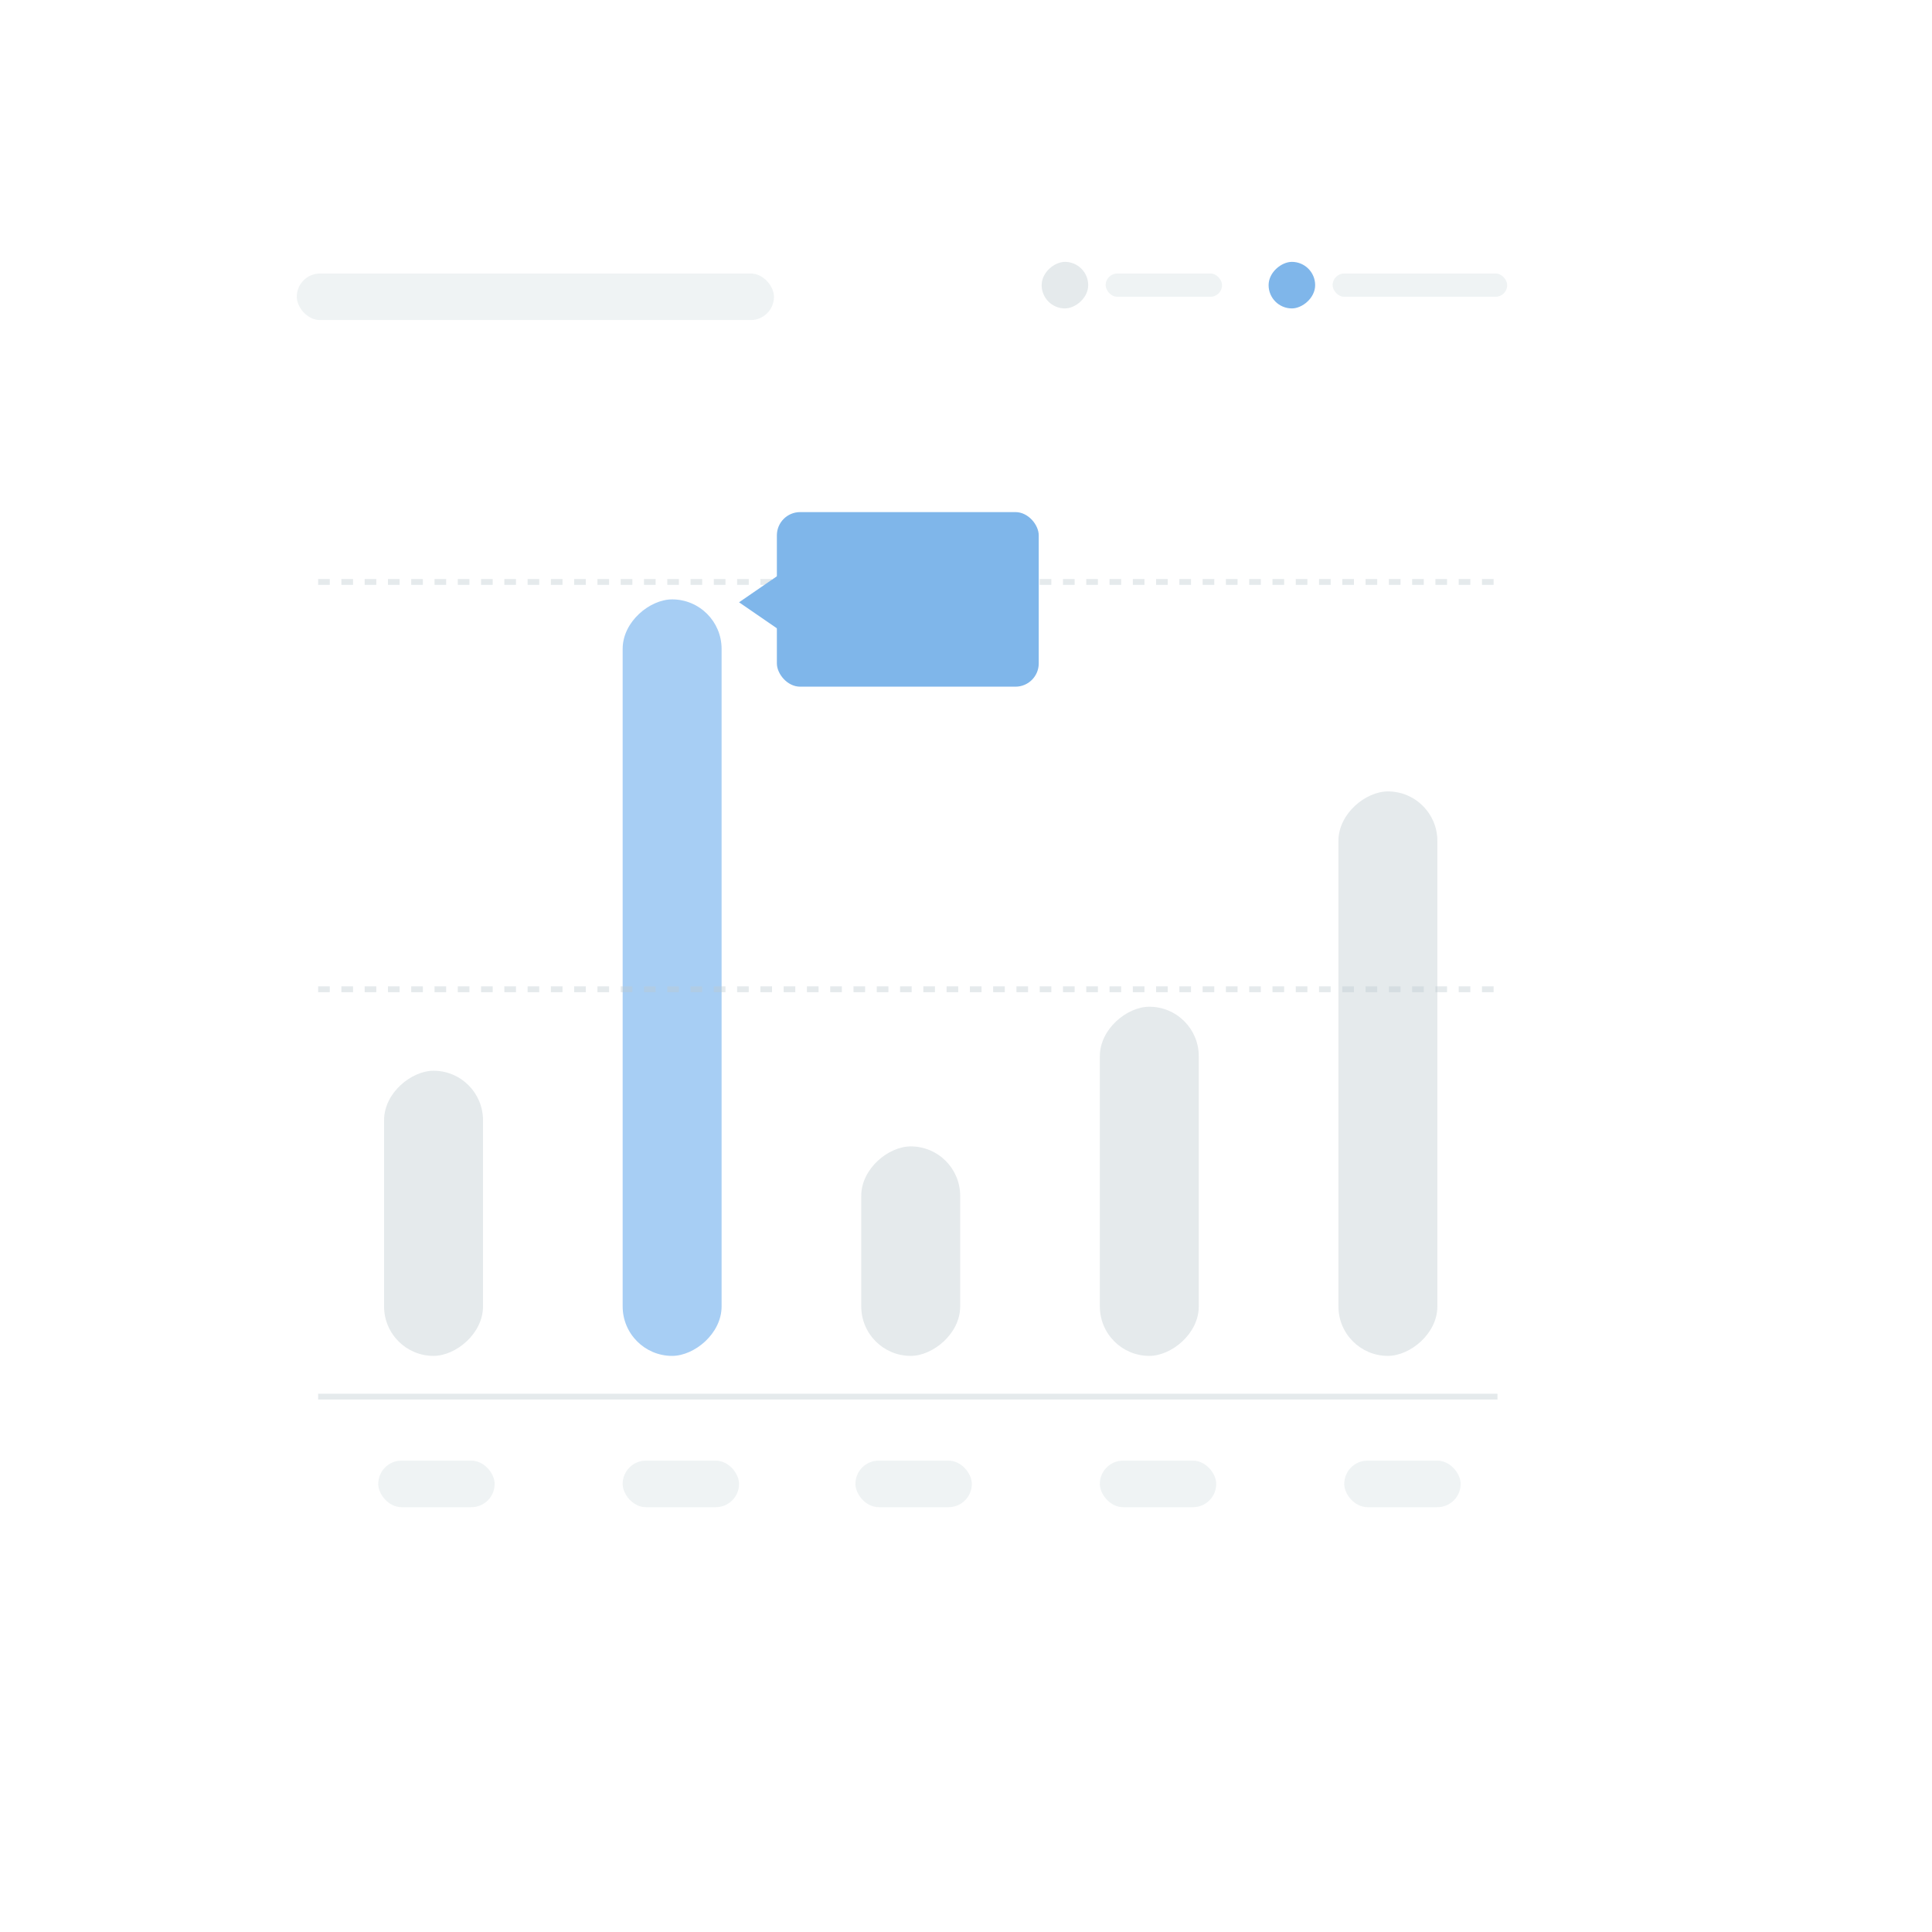 <svg xmlns="http://www.w3.org/2000/svg" xmlns:xlink="http://www.w3.org/1999/xlink" width="332" height="332" viewBox="0 0 332 332">
  <defs>
    <filter id="長方形_4429" x="0" y="0" width="332" height="332" filterUnits="userSpaceOnUse">
      <feOffset dx="16" dy="16" input="SourceAlpha"/>
      <feGaussianBlur stdDeviation="12" result="blur"/>
      <feFlood flood-opacity="0.082"/>
      <feComposite operator="in" in2="blur"/>
      <feComposite in="SourceGraphic"/>
    </filter>
  </defs>
  <g id="mv-13" transform="translate(-1170 -315)">
    <g transform="matrix(1, 0, 0, 1, 1170, 315)" filter="url(#長方形_4429)">
      <rect id="長方形_4429-2" data-name="長方形 4429" width="260" height="260" rx="24" transform="translate(20 20)" fill="#fff"/>
    </g>
    <rect id="長方形_4463" data-name="長方形 4463" width="49" height="17" rx="8.5" transform="translate(1236 548) rotate(-90)" fill="#becace" opacity="0.397"/>
    <rect id="長方形_4483" data-name="長方形 4483" width="36" height="17" rx="8.5" transform="translate(1318 548) rotate(-90)" fill="#becace" opacity="0.397"/>
    <rect id="長方形_4492" data-name="長方形 4492" width="8" height="8" rx="4" transform="translate(1349 368) rotate(-90)" fill="#becace" opacity="0.397"/>
    <rect id="長方形_4495" data-name="長方形 4495" width="8" height="8" rx="4" transform="translate(1388 368) rotate(-90)" fill="#7fb6ea"/>
    <rect id="長方形_4484" data-name="長方形 4484" width="97" height="17" rx="8.5" transform="translate(1400 548) rotate(-90)" fill="#becace" opacity="0.397"/>
    <rect id="長方形_4481" data-name="長方形 4481" width="130" height="17" rx="8.5" transform="translate(1277 548) rotate(-90)" fill="#a7cef4"/>
    <rect id="長方形_4482" data-name="長方形 4482" width="60" height="17" rx="8.5" transform="translate(1359 548) rotate(-90)" fill="#becace" opacity="0.397"/>
    <path id="パス_8739" data-name="パス 8739" d="M-4519.751-2125.448v202.667" transform="translate(3350.114 -3964.751) rotate(-90)" fill="none" stroke="#becace" stroke-width="1" opacity="0.397"/>
    <path id="パス_8740" data-name="パス 8740" d="M-4519.751-2125.448v202.667" transform="translate(3350.114 -4034.751) rotate(-90)" fill="none" stroke="#becace" stroke-width="1" stroke-dasharray="2" opacity="0.397"/>
    <path id="パス_8741" data-name="パス 8741" d="M-4519.751-2125.448v202.667" transform="translate(3350.114 -4104.751) rotate(-90)" fill="none" stroke="#becace" stroke-width="1" stroke-dasharray="2" opacity="0.397"/>
    <rect id="長方形_4485" data-name="長方形 4485" width="20" height="8" rx="4" transform="translate(1235 566)" fill="#d6e0e3" opacity="0.397"/>
    <rect id="長方形_4490" data-name="長方形 4490" width="82" height="8" rx="4" transform="translate(1221 362)" fill="#d6e0e3" opacity="0.397"/>
    <rect id="長方形_4486" data-name="長方形 4486" width="20" height="8" rx="4" transform="translate(1277 566)" fill="#d6e0e3" opacity="0.397"/>
    <rect id="長方形_4487" data-name="長方形 4487" width="20" height="8" rx="4" transform="translate(1317 566)" fill="#d6e0e3" opacity="0.397"/>
    <rect id="長方形_4488" data-name="長方形 4488" width="20" height="8" rx="4" transform="translate(1359 566)" fill="#d6e0e3" opacity="0.397"/>
    <rect id="長方形_4489" data-name="長方形 4489" width="20" height="8" rx="4" transform="translate(1401 566)" fill="#d6e0e3" opacity="0.397"/>
    <rect id="長方形_4493" data-name="長方形 4493" width="20" height="4" rx="2" transform="translate(1360 362)" fill="#d6e0e3" opacity="0.397"/>
    <rect id="長方形_4494" data-name="長方形 4494" width="30" height="4" rx="2" transform="translate(1399 362)" fill="#d6e0e3" opacity="0.397"/>
    <g id="グループ_8097" data-name="グループ 8097">
      <rect id="長方形_4491" data-name="長方形 4491" width="45" height="30" rx="4" transform="translate(1303.5 403)" fill="#7fb6ea"/>
      <path id="多角形_2" data-name="多角形 2" d="M5.5,0,11,8H0Z" transform="translate(1297 424) rotate(-90)" fill="#7fb6ea"/>
    </g>
  </g>
</svg>
